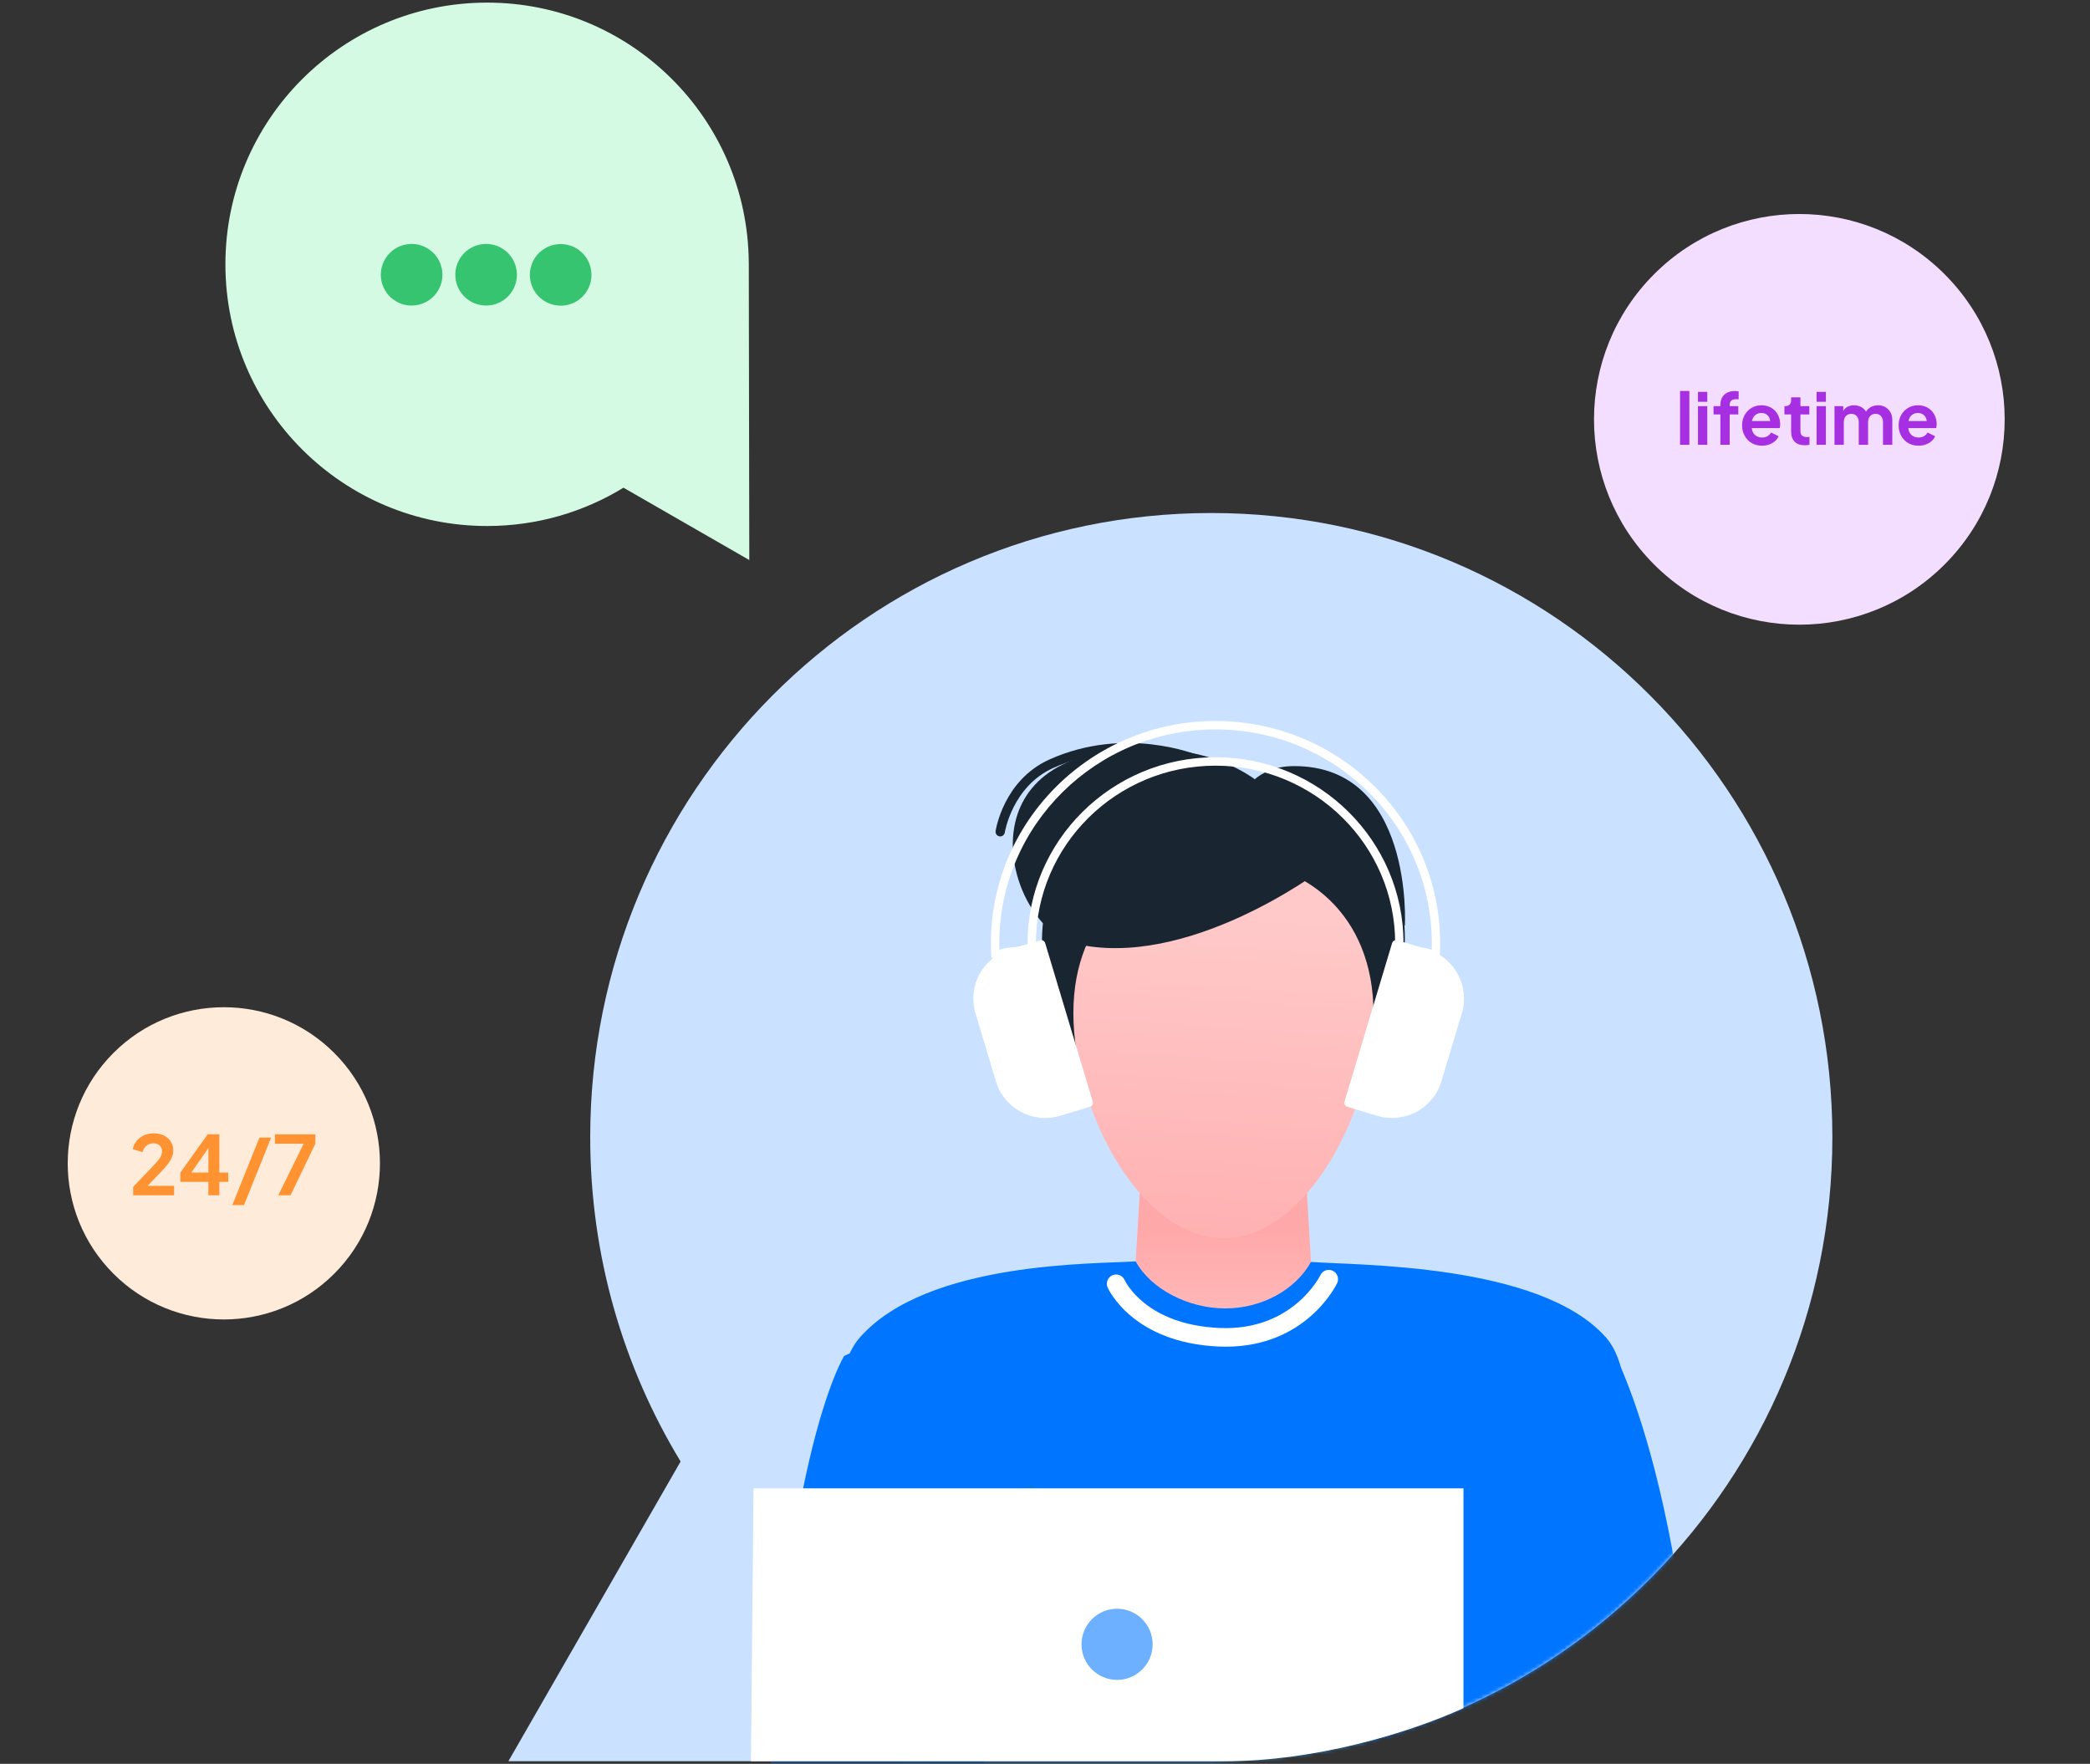 <svg width="551" height="465" viewBox="0 0 551 465" fill="none" xmlns="http://www.w3.org/2000/svg">
<rect x="0" y="0" width="551" height="465" fill="#333333" stroke="none"/>
<path d="M197.403 69.137C197.109 31.23 166.262 0.624 128.3 0.69C90.198 0.753 59.362 31.695 59.425 69.797C59.489 107.899 90.43 138.735 128.533 138.672C141.667 138.649 153.936 134.957 164.375 128.57L197.54 147.642L197.408 69.132L197.403 69.137Z" fill="#D5FAE4"/>
<g opacity="0.8">
<path d="M115.428 76.701C117.787 72.885 116.605 67.88 112.788 65.522C108.972 63.163 103.967 64.345 101.608 68.161C99.25 71.978 100.432 76.983 104.248 79.341C108.065 81.7 113.07 80.518 115.428 76.701Z" fill="#0FB653"/>
<path d="M135.067 76.7C137.425 72.884 136.243 67.879 132.427 65.52C128.61 63.162 123.605 64.344 121.247 68.16C118.888 71.976 120.07 76.982 123.887 79.34C127.703 81.698 132.708 80.516 135.067 76.7Z" fill="#0FB653"/>
<path d="M149.348 80.441C153.753 79.593 156.637 75.334 155.789 70.929C154.94 66.524 150.681 63.64 146.276 64.488C141.871 65.337 138.987 69.596 139.836 74.001C140.684 78.406 144.943 81.29 149.348 80.441Z" fill="#0FB653"/>
</g>
<path d="M319.342 135.246C228.91 135.246 155.602 208.91 155.602 299.779C155.602 331.1 164.314 360.374 179.432 385.295L134.031 464.311H320.36L320.353 464.297C410.316 463.749 483.079 390.306 483.079 299.777C483.081 208.91 409.773 135.246 319.342 135.246Z" fill="#CAE2FF"/>
<mask id="mask0_1_2000" style="mask-type:alpha" maskUnits="userSpaceOnUse" x="134" y="135" width="350" height="330">
<path d="M319.342 135.246C228.91 135.246 155.602 208.91 155.602 299.779C155.602 331.1 164.314 360.374 179.432 385.295L134.031 464.311H320.36L320.353 464.297C410.316 463.749 483.079 390.306 483.079 299.777C483.081 208.91 409.773 135.246 319.342 135.246Z" fill="#FCC125"/>
</mask>
<g mask="url(#mask0_1_2000)">
<path d="M301.971 290.03L298.807 342.249C298.807 342.249 320.962 364.404 346.279 343.831L343.115 290.03H301.971Z" fill="url(#paint0_linear_1_2000)"/>
<path d="M351.348 214.284C338.915 206.984 322.644 203.731 308.602 207.808C291.111 212.884 275.521 226.946 274.747 246.076C274.444 253.579 275.865 261.122 278.145 268.245C278.412 269.08 281.94 277.372 282.98 277.372C284.241 277.372 351.475 282.121 351.475 282.121C360.592 282.118 366.016 267.666 368.115 261.106C374.017 242.65 368.34 224.263 351.348 214.284Z" fill="#192530"/>
<path d="M322.542 226.734C300.694 226.734 282.98 241.304 282.98 267.085C282.98 292.866 300.692 326.425 322.542 326.425C344.389 326.425 362.101 292.866 362.101 267.085C362.101 241.304 344.392 226.734 322.542 226.734Z" fill="url(#paint1_linear_1_2000)"/>
<path d="M345.623 332.687C341.573 339.994 332.714 344.938 323.024 344.938C313.302 344.938 303.428 339.875 299.394 332.53C289.083 333.274 244.555 332.361 226.709 352.581C206.2 375.817 244.999 483.878 244.999 483.878H322.539H399.34C399.34 483.878 443.877 375.817 423.368 352.581C406.023 332.93 357.27 333.609 345.623 332.687Z" fill="#0075FF"/>
<path d="M322.275 454.406L243.392 461.241L250.095 555.713H322.275H322.278H394.455L399.279 465.728L322.278 454.406H322.275Z" fill="#1E8EE2"/>
<path d="M351.363 335.016C350.148 334.433 348.684 334.95 348.102 336.17C348.033 336.318 340.82 350.97 321.447 350.096C302.176 349.226 296.717 337.938 296.481 337.431C295.927 336.206 294.487 335.658 293.255 336.206C292.021 336.757 291.468 338.205 292.019 339.439C292.283 340.033 298.764 353.97 321.228 354.985C321.886 355.015 322.528 355.029 323.161 355.029C344.282 355.029 352.185 338.979 352.522 338.275C353.1 337.058 352.584 335.596 351.363 335.016Z" fill="white"/>
<path d="M379.56 379.766C374.773 391.086 385.305 431.633 393.691 476.628C402.079 521.625 449.272 495.113 449.272 495.113C446.265 387.724 423.368 352.581 423.368 352.581C400.581 341.803 384.344 368.446 379.56 379.766Z" fill="#0075FF"/>
<path d="M378.685 394.939C378.733 394.265 378.23 393.68 377.556 393.63C376.867 393.589 376.295 394.087 376.248 394.761C376.1 396.785 372.747 444.57 383.29 467.214C383.497 467.661 383.939 467.922 384.401 467.922C384.574 467.922 384.749 467.886 384.916 467.809C385.528 467.524 385.794 466.796 385.507 466.183C375.232 444.113 378.649 395.428 378.685 394.939Z" fill="#0078DE"/>
<path d="M294.252 197.818C253.039 201.966 266.53 244.684 283.197 248.718C312.875 255.897 347.979 229.57 347.979 229.57L343.811 221.988C343.809 221.988 335.466 193.671 294.252 197.818Z" fill="#192530"/>
<path d="M341.116 201.967C331.458 201.998 327.497 208.249 325.844 212.934C324.192 217.62 324.934 221.986 324.934 221.986C324.934 221.986 343.67 220.928 354.839 229.637C366.009 238.346 370.377 244.073 370.377 244.073C370.377 244.073 372.795 201.862 341.116 201.967Z" fill="#192530"/>
<path d="M316.186 199.239C315.399 198.909 296.636 191.243 276.666 200.229C264.654 205.633 262.56 218.549 262.478 219.095C262.376 219.762 262.833 220.386 263.503 220.488C263.564 220.497 263.628 220.502 263.689 220.502C264.283 220.502 264.805 220.069 264.898 219.464C264.916 219.343 266.899 207.306 277.672 202.46C296.649 193.924 315.06 201.42 315.244 201.495C315.866 201.757 316.583 201.463 316.844 200.839C317.102 200.216 316.808 199.499 316.186 199.239Z" fill="#192530"/>
<path d="M222.55 357.465C222.55 357.465 204.946 385.42 201.941 492.807C201.941 492.807 249.137 519.318 257.523 474.321C265.911 429.324 276.441 388.779 271.654 377.46C266.869 366.137 245.34 346.685 222.55 357.465Z" fill="#0075FF"/>
<path d="M271.895 391.517C271.219 391.522 270.677 392.075 270.682 392.751C270.684 393.11 270.873 428.977 262.662 459.884C262.489 460.538 262.879 461.207 263.532 461.38C263.637 461.407 263.744 461.421 263.848 461.421C264.39 461.421 264.884 461.059 265.03 460.513C273.324 429.289 273.133 393.092 273.131 392.73C273.122 392.054 272.544 391.542 271.895 391.517Z" fill="#0078DE"/>
</g>
<path d="M198.662 392.369L197.979 464.311H322.982C346.524 464.311 371.17 456.983 385.825 450.322V392.369H198.662Z" fill="white"/>
<circle cx="294.501" cy="433.492" r="9.375" fill="#6CB0FF"/>
<path d="M88.113 335.793C104.186 319.72 104.186 293.661 88.113 277.589C72.04 261.516 45.981 261.516 29.909 277.589C13.836 293.661 13.836 319.72 29.909 335.793C45.981 351.866 72.04 351.866 88.113 335.793Z" fill="#FFEBD9"/>
<path d="M512.65 148.831C533.791 127.69 533.791 93.415 512.65 72.274C491.51 51.133 457.234 51.133 436.094 72.274C414.953 93.415 414.953 127.69 436.094 148.831C457.234 169.971 491.51 169.971 512.65 148.831Z" fill="#F4DEFF"/>
<path fill-rule="evenodd" clip-rule="evenodd" d="M261.346 252.02C261.367 252.411 261.566 252.723 261.885 252.9C262.198 253.078 262.581 253.113 262.914 252.971C264.028 252.446 265.255 252.091 266.547 251.985L272.159 251.46C272.733 251.389 273.166 250.892 273.152 250.332L273.109 248.672C273.109 222.826 294.337 201.854 320.459 201.854C346.582 201.854 367.81 222.833 367.817 248.672L367.774 250.332C367.76 250.899 368.193 251.389 368.767 251.46L374.379 251.985C375.678 252.091 376.898 252.446 378.012 252.971C378.338 253.113 378.728 253.078 379.04 252.9C379.353 252.723 379.551 252.404 379.58 252.02C379.651 250.928 379.679 249.8 379.679 248.672C379.672 216.341 353.145 190.076 320.459 190.076C287.774 190.076 261.24 216.341 261.24 248.672C261.24 249.8 261.275 250.928 261.346 252.02ZM263.475 250.36C263.46 249.793 263.446 249.232 263.446 248.665C263.439 217.54 288.994 192.297 320.459 192.297C351.924 192.297 377.48 217.54 377.48 248.672C377.48 249.239 377.473 249.8 377.451 250.367C376.543 250.084 375.585 249.871 374.592 249.8L370.002 249.339L370.016 248.672C370.016 221.634 347.817 199.633 320.459 199.633C293.102 199.633 270.903 221.627 270.903 248.672L270.917 249.339L266.327 249.8C265.333 249.871 264.376 250.084 263.467 250.367L263.475 250.36Z" fill="white"/>
<path fill-rule="evenodd" clip-rule="evenodd" d="M368.388 247.884C367.808 247.711 367.192 248.044 367.019 248.617L367.011 248.623L354.461 290.424C354.289 290.997 354.622 291.614 355.202 291.787C355.202 291.787 358.889 292.891 363.079 294.153C370.274 296.31 377.846 292.257 380.004 285.062C380.845 282.259 381.768 279.185 382.692 276.111C383.616 273.039 384.539 269.967 385.38 267.165C387.544 259.972 383.458 252.415 376.265 250.25L368.388 247.884ZM371.795 291.472C371.983 291.385 372.169 291.292 372.352 291.194L371.795 291.472Z" fill="white"/>
<path fill-rule="evenodd" clip-rule="evenodd" d="M274.169 247.884C274.75 247.711 275.366 248.044 275.538 248.617L275.546 248.623L288.096 290.424C288.268 290.997 287.935 291.614 287.355 291.787C287.355 291.787 283.668 292.891 279.478 294.153C272.283 296.31 264.711 292.257 262.554 285.062C261.713 282.259 260.789 279.186 259.865 276.112C258.942 273.039 258.018 269.967 257.178 267.165C255.013 259.972 259.099 252.415 266.293 250.25L274.169 247.884ZM270.762 291.472C270.574 291.385 270.388 291.292 270.205 291.194L270.762 291.472Z" fill="white"/>
<path d="M35.105 315.112V312.89L39.464 308.337C40.327 307.431 40.989 306.711 41.449 306.179C41.924 305.633 42.255 305.165 42.442 304.777C42.629 304.388 42.722 303.993 42.722 303.59C42.722 302.914 42.507 302.382 42.075 301.993C41.658 301.605 41.118 301.411 40.457 301.411C39.766 301.411 39.169 301.612 38.666 302.015C38.162 302.403 37.795 302.978 37.565 303.741L34.998 302.943C35.17 302.094 35.523 301.36 36.055 300.742C36.587 300.109 37.234 299.627 37.997 299.296C38.774 298.951 39.593 298.778 40.457 298.778C41.492 298.778 42.399 298.965 43.175 299.339C43.967 299.713 44.578 300.238 45.01 300.914C45.455 301.59 45.678 302.382 45.678 303.288C45.678 303.863 45.571 304.431 45.355 304.992C45.139 305.553 44.815 306.129 44.384 306.719C43.952 307.294 43.391 307.941 42.701 308.661L38.925 312.631H45.894V315.112H35.105ZM54.933 315.112V311.574H47.554V309.114L54.761 299.037H57.825V309.114H60.177V311.574H57.825V315.112H54.933ZM49.712 310.171L49.194 309.114H54.933V301.346L55.688 301.583L49.712 310.171ZM61.24 317.702L68.404 299.9H71.49L64.326 317.702H61.24ZM73.364 315.112L80.053 301.518H72.479V299.037H83.139V301.518L76.601 315.112H73.364Z" fill="#FF9332"/>
<path d="M442.923 117.272V103.08H445.379V117.272H442.923ZM447.647 117.272V107.073H450.103V117.272H447.647ZM447.647 105.93V103.305H450.103V105.93H447.647ZM453.551 117.272V109.267H451.752V107.073H453.551V106.736C453.551 105.961 453.708 105.305 454.02 104.767C454.345 104.218 454.795 103.799 455.37 103.511C455.945 103.224 456.626 103.08 457.413 103.08C457.563 103.08 457.726 103.093 457.901 103.118C458.088 103.13 458.245 103.149 458.37 103.174V105.292C458.245 105.267 458.126 105.255 458.013 105.255C457.913 105.242 457.82 105.236 457.732 105.236C457.182 105.236 456.757 105.361 456.457 105.611C456.157 105.849 456.007 106.224 456.007 106.736V107.073H458.276V109.267H456.007V117.272H453.551ZM464.531 117.497C463.481 117.497 462.562 117.26 461.775 116.785C460.987 116.31 460.375 115.666 459.937 114.854C459.5 114.041 459.281 113.141 459.281 112.154C459.281 111.129 459.5 110.223 459.937 109.436C460.387 108.636 460.993 108.005 461.756 107.542C462.531 107.08 463.393 106.848 464.343 106.848C465.143 106.848 465.843 106.98 466.443 107.242C467.055 107.505 467.574 107.867 467.999 108.33C468.424 108.792 468.749 109.323 468.974 109.923C469.199 110.511 469.311 111.148 469.311 111.835C469.311 112.01 469.299 112.192 469.274 112.379C469.261 112.567 469.23 112.729 469.18 112.866H461.306V110.992H467.793L466.63 111.873C466.743 111.298 466.712 110.785 466.537 110.336C466.374 109.886 466.099 109.529 465.712 109.267C465.337 109.004 464.88 108.873 464.343 108.873C463.831 108.873 463.374 109.004 462.974 109.267C462.575 109.517 462.268 109.892 462.056 110.392C461.856 110.879 461.781 111.473 461.831 112.173C461.781 112.798 461.862 113.354 462.075 113.841C462.3 114.316 462.625 114.685 463.049 114.947C463.487 115.21 463.987 115.341 464.549 115.341C465.112 115.341 465.587 115.222 465.974 114.985C466.374 114.748 466.687 114.429 466.911 114.029L468.899 115.004C468.699 115.491 468.386 115.922 467.961 116.297C467.536 116.672 467.03 116.966 466.443 117.178C465.868 117.391 465.23 117.497 464.531 117.497ZM475.822 117.385C474.673 117.385 473.779 117.072 473.141 116.447C472.517 115.81 472.204 114.916 472.204 113.766V109.267H470.442V107.073H470.629C471.129 107.073 471.517 106.942 471.792 106.68C472.067 106.417 472.204 106.036 472.204 105.536V104.749H474.66V107.073H477.003V109.267H474.66V113.635C474.66 113.973 474.716 114.26 474.829 114.498C474.954 114.735 475.141 114.916 475.391 115.041C475.654 115.166 475.985 115.229 476.385 115.229C476.472 115.229 476.572 115.222 476.685 115.21C476.81 115.197 476.929 115.185 477.041 115.172V117.272C476.866 117.297 476.666 117.322 476.441 117.347C476.216 117.372 476.01 117.385 475.822 117.385ZM478.917 117.272V107.073H481.373V117.272H478.917ZM478.917 105.93V103.305H481.373V105.93H478.917ZM483.641 117.272V107.073H485.947V109.436L485.684 109.042C485.872 108.305 486.247 107.755 486.809 107.392C487.372 107.03 488.034 106.848 488.797 106.848C489.634 106.848 490.371 107.067 491.009 107.505C491.646 107.942 492.059 108.517 492.246 109.229L491.552 109.286C491.865 108.473 492.334 107.867 492.959 107.467C493.583 107.055 494.302 106.848 495.115 106.848C495.839 106.848 496.483 107.011 497.046 107.336C497.621 107.661 498.07 108.117 498.395 108.704C498.72 109.279 498.883 109.948 498.883 110.711V117.272H496.427V111.292C496.427 110.842 496.346 110.454 496.183 110.129C496.021 109.804 495.796 109.554 495.508 109.379C495.221 109.192 494.871 109.098 494.458 109.098C494.071 109.098 493.727 109.192 493.427 109.379C493.127 109.554 492.896 109.804 492.734 110.129C492.571 110.454 492.49 110.842 492.49 111.292V117.272H490.034V111.292C490.034 110.842 489.953 110.454 489.79 110.129C489.628 109.804 489.396 109.554 489.097 109.379C488.809 109.192 488.465 109.098 488.065 109.098C487.678 109.098 487.334 109.192 487.034 109.379C486.734 109.554 486.503 109.804 486.341 110.129C486.178 110.454 486.097 110.842 486.097 111.292V117.272H483.641ZM505.798 117.497C504.748 117.497 503.829 117.26 503.042 116.785C502.254 116.31 501.642 115.666 501.204 114.854C500.767 114.041 500.548 113.141 500.548 112.154C500.548 111.129 500.767 110.223 501.204 109.436C501.654 108.636 502.26 108.005 503.023 107.542C503.798 107.08 504.66 106.848 505.61 106.848C506.41 106.848 507.11 106.98 507.71 107.242C508.322 107.505 508.841 107.867 509.266 108.33C509.691 108.792 510.016 109.323 510.241 109.923C510.466 110.511 510.578 111.148 510.578 111.835C510.578 112.01 510.566 112.192 510.541 112.379C510.528 112.567 510.497 112.729 510.447 112.866H502.573V110.992H509.06L507.897 111.873C508.01 111.298 507.979 110.785 507.804 110.336C507.641 109.886 507.366 109.529 506.979 109.267C506.604 109.004 506.148 108.873 505.61 108.873C505.098 108.873 504.641 109.004 504.241 109.267C503.842 109.517 503.535 109.892 503.323 110.392C503.123 110.879 503.048 111.473 503.098 112.173C503.048 112.798 503.129 113.354 503.342 113.841C503.567 114.316 503.892 114.685 504.316 114.947C504.754 115.21 505.254 115.341 505.816 115.341C506.379 115.341 506.854 115.222 507.241 114.985C507.641 114.748 507.954 114.429 508.179 114.029L510.166 115.004C509.966 115.491 509.653 115.922 509.228 116.297C508.803 116.672 508.297 116.966 507.71 117.178C507.135 117.391 506.497 117.497 505.798 117.497Z" fill="#A630E1"/>
<defs>
<linearGradient id="paint0_linear_1_2000" x1="322.542" y1="376.348" x2="322.542" y2="323.979" gradientUnits="userSpaceOnUse">
<stop offset="0.099" stop-color="#FFC9C9"/>
<stop offset="1" stop-color="#FFA8A9"/>
</linearGradient>
<linearGradient id="paint1_linear_1_2000" x1="327.836" y1="189.738" x2="316.348" y2="357.745" gradientUnits="userSpaceOnUse">
<stop offset="0.303" stop-color="#FFC9C9"/>
<stop offset="1" stop-color="#FFA8A9"/>
</linearGradient>
</defs>
</svg>
